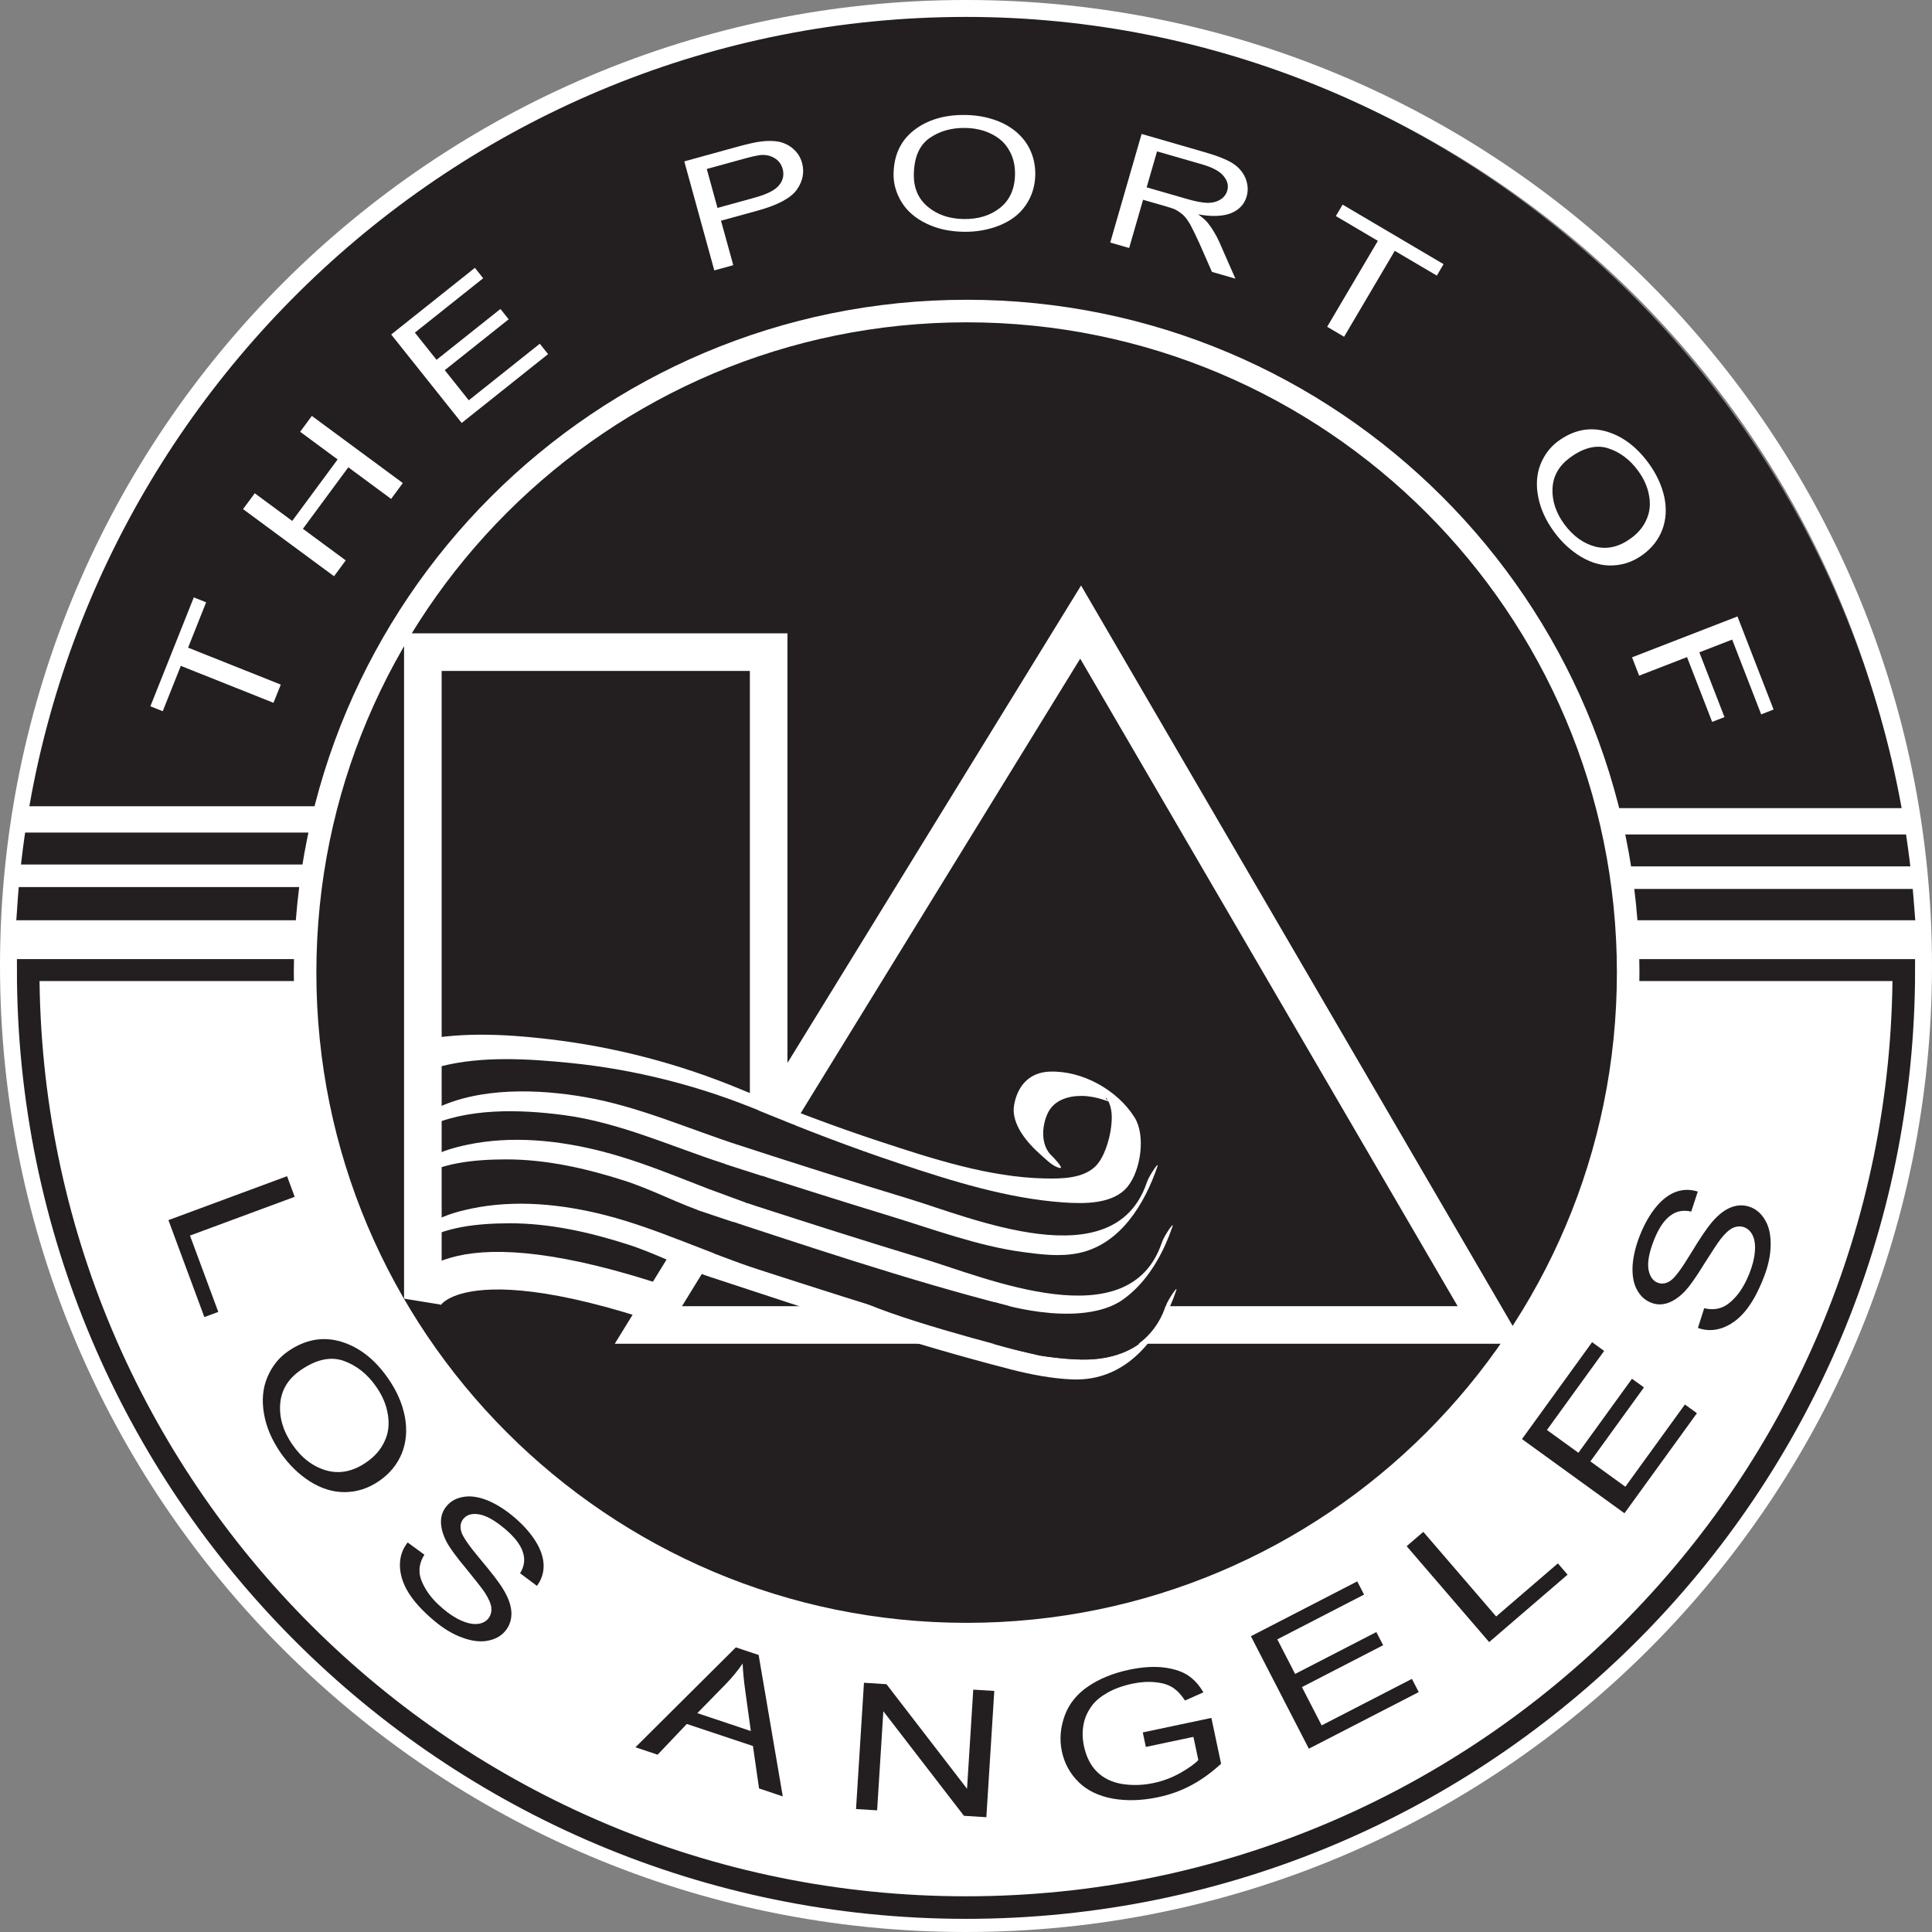 <?xml version="1.0" encoding="UTF-8"?>
<svg xmlns="http://www.w3.org/2000/svg" xmlns:xlink="http://www.w3.org/1999/xlink" width="514pt" height="514pt" viewBox="0 0 514 514" version="1.1">
<rect x="0" y="0" width="514" height="514" fill="#808080" stroke="none"/>
<defs>
<g>
<symbol overflow="visible" id="glyph0-0">
<path style="stroke:none;" d="M 12.734 -31.938 L -11.641 -41.656 L -21.828 -16.109 L 2.547 -6.391 Z M -20.891 -16.672 L -11.359 -40.578 L 11.781 -31.359 L 2.25 -7.453 Z M -20.891 -16.672 "/>
</symbol>
<symbol overflow="visible" id="glyph0-1">
<path style="stroke:none;" d="M 7.219 -18.078 L -17.438 -27.906 L -12.641 -39.969 L -15.922 -41.281 L -27.469 -12.312 L -24.188 -11 L -19.375 -23.062 L 5.281 -13.234 Z M 7.219 -18.078 "/>
</symbol>
<symbol overflow="visible" id="glyph1-0">
<path style="stroke:none;" d="M 20.422 -27.672 L -0.703 -43.266 L -17.047 -21.125 L 4.078 -5.531 Z M -15.969 -21.422 L -0.688 -42.141 L 19.344 -27.359 L 4.062 -6.641 Z M -15.969 -21.422 "/>
</symbol>
<symbol overflow="visible" id="glyph1-1">
<path style="stroke:none;" d="M 5.75 -7.797 L -5.641 -16.203 L 6.438 -32.562 L 17.828 -24.156 L 20.938 -28.375 L -3.266 -46.234 L -6.375 -42.016 L 3.594 -34.656 L -8.484 -18.297 L -18.453 -25.656 L -21.562 -21.438 L 2.641 -3.578 Z M 5.75 -7.797 "/>
</symbol>
<symbol overflow="visible" id="glyph2-0">
<path style="stroke:none;" d="M 26.891 -21.438 L 10.531 -41.969 L -10.984 -24.812 L 5.375 -4.281 Z M -9.875 -24.828 L 10.266 -40.875 L 25.781 -21.406 L 5.641 -5.359 Z M -9.875 -24.828 "/>
</symbol>
<symbol overflow="visible" id="glyph2-1">
<path style="stroke:none;" d="M 26.375 -21.016 L 24.172 -23.781 L 5.281 -8.734 L -1.109 -16.75 L 15.891 -30.281 L 13.703 -33.031 L -3.297 -19.5 L -9.062 -26.734 L 9.109 -41.203 L 6.906 -43.969 L -15.359 -26.234 L 3.391 -2.703 Z M 26.375 -21.016 "/>
</symbol>
<symbol overflow="visible" id="glyph3-0">
<path style="stroke:none;" d="M 30.641 -15.625 L 18.719 -39.016 L -5.797 -26.516 L 6.125 -3.125 Z M -4.719 -26.297 L 18.219 -38 L 29.531 -15.812 L 6.594 -4.109 Z M -4.719 -26.297 "/>
</symbol>
<symbol overflow="visible" id="glyph3-1">
<path style="stroke:none;" d=""/>
</symbol>
<symbol overflow="visible" id="glyph4-0">
<path style="stroke:none;" d="M 33.156 -9.141 L 26.188 -34.453 L -0.344 -27.141 L 6.625 -1.828 Z M 0.672 -26.719 L 25.5 -33.547 L 32.125 -9.531 L 7.297 -2.703 Z M 0.672 -26.719 "/>
</symbol>
<symbol overflow="visible" id="glyph4-1">
<path style="stroke:none;" d="M 9.125 -2.516 L 5.859 -14.344 L 15.609 -17.031 C 20.969 -18.5 24.469 -20.375 26.062 -22.641 C 27.656 -24.922 28.078 -27.312 27.422 -29.734 C 27.016 -31.188 26.281 -32.375 25.172 -33.375 C 24.094 -34.359 22.828 -34.984 21.359 -35.344 C 19.906 -35.625 18.25 -35.656 16.281 -35.391 C 14.891 -35.203 12.969 -34.766 10.422 -34.078 L -3.906 -30.125 L 4.078 -1.125 Z M 2.078 -28.109 L 11.781 -30.781 C 14.062 -31.406 15.672 -31.75 16.516 -31.828 C 17.922 -31.906 19.125 -31.625 20.172 -30.953 C 21.203 -30.328 21.906 -29.391 22.25 -28.172 C 22.703 -26.516 22.375 -25.031 21.25 -23.719 C 20.203 -22.422 17.969 -21.344 14.734 -20.453 L 4.922 -17.75 Z M 2.078 -28.109 "/>
</symbol>
<symbol overflow="visible" id="glyph5-0">
<path style="stroke:none;" d="M 34.391 0.562 L 34.812 -25.688 L 7.297 -26.141 L 6.875 0.109 Z M 8.172 -25.453 L 33.922 -25.031 L 33.516 -0.125 L 7.766 -0.547 Z M 8.172 -25.453 "/>
</symbol>
<symbol overflow="visible" id="glyph5-1">
<path style="stroke:none;" d="M 5 -7.062 C 6.453 -4.672 8.688 -2.75 11.578 -1.359 C 14.469 0.062 17.75 0.781 21.5 0.844 C 24.906 0.906 28.109 0.328 31.047 -0.844 C 34.047 -2.062 36.391 -3.812 38.016 -6.188 C 39.656 -8.562 40.516 -11.266 40.578 -14.344 C 40.625 -17.312 39.891 -20.016 38.391 -22.453 C 36.875 -24.812 34.719 -26.703 31.828 -28.094 C 28.922 -29.453 25.641 -30.172 22.016 -30.234 C 16.453 -30.312 11.906 -28.953 8.344 -26.203 C 4.781 -23.438 2.953 -19.562 2.875 -14.562 C 2.828 -11.969 3.562 -9.422 5 -7.062 Z M 12.391 -24.047 C 15.109 -25.938 18.266 -26.844 21.953 -26.781 C 24.594 -26.734 26.906 -26.203 28.969 -25.156 C 31.047 -24.109 32.609 -22.703 33.625 -20.828 C 34.703 -19.016 35.219 -16.875 35.188 -14.438 C 35.125 -10.562 33.797 -7.594 31.234 -5.547 C 28.672 -3.484 25.406 -2.484 21.5 -2.547 C 17.656 -2.609 14.484 -3.719 11.984 -5.812 C 9.422 -7.953 8.203 -10.844 8.266 -14.453 C 8.344 -18.938 9.719 -22.141 12.391 -24.047 Z M 12.391 -24.047 "/>
</symbol>
<symbol overflow="visible" id="glyph6-0">
<path style="stroke:none;" d="M 33.047 9.531 L 40.328 -15.688 L 13.891 -23.312 L 6.609 1.906 Z M 14.547 -22.422 L 39.281 -15.281 L 32.375 8.656 L 7.641 1.516 Z M 14.547 -22.422 "/>
</symbol>
<symbol overflow="visible" id="glyph6-1">
<path style="stroke:none;" d="M 9.203 2.656 L 12.906 -10.172 L 18.719 -8.5 C 19.969 -8.125 20.922 -7.828 21.438 -7.594 C 22.188 -7.188 22.844 -6.75 23.547 -6.156 C 24.172 -5.562 24.828 -4.672 25.516 -3.484 C 26.156 -2.281 26.969 -0.609 27.953 1.547 L 31.234 9.016 L 37.469 10.812 L 33.188 1.062 C 32.328 -0.844 31.297 -2.547 30.172 -3.969 C 29.625 -4.656 28.75 -5.422 27.578 -6.297 C 31.281 -5.609 34.234 -5.766 36.391 -6.641 C 38.531 -7.547 39.875 -9.016 40.469 -11.078 C 40.922 -12.656 40.812 -14.266 40.156 -15.922 C 39.469 -17.5 38.375 -18.828 36.766 -19.859 C 35.172 -20.875 32.656 -21.875 29.266 -22.844 L 12.516 -27.688 L 4.172 1.203 Z M 16.625 -23.047 L 28.562 -19.609 C 31.359 -18.797 33.297 -17.766 34.312 -16.5 C 35.375 -15.234 35.703 -13.953 35.297 -12.578 C 35.031 -11.656 34.453 -10.859 33.531 -10.266 C 32.625 -9.688 31.5 -9.359 30.141 -9.344 C 28.703 -9.375 26.906 -9.719 24.578 -10.391 L 13.859 -13.484 Z M 16.625 -23.047 "/>
</symbol>
<symbol overflow="visible" id="glyph7-0">
<path style="stroke:none;" d="M 29.625 17.484 L 42.969 -5.125 L 19.266 -19.109 L 5.922 3.5 Z M 19.672 -18.094 L 41.844 -5 L 29.188 16.453 L 7.016 3.359 Z M 19.672 -18.094 "/>
</symbol>
<symbol overflow="visible" id="glyph7-1">
<path style="stroke:none;" d="M 16.766 9.891 L 30.25 -12.969 L 41.438 -6.375 L 43.234 -9.422 L 16.375 -25.266 L 14.578 -22.219 L 25.75 -15.625 L 12.266 7.234 Z M 16.766 9.891 "/>
</symbol>
<symbol overflow="visible" id="glyph8-0">
<path style="stroke:none;" d="M 25.828 22.703 L 43.156 2.984 L 22.5 -15.188 L 5.172 4.531 Z M 22.719 -14.109 L 42.062 2.891 L 25.609 21.609 L 6.266 4.609 Z M 22.719 -14.109 "/>
</symbol>
<symbol overflow="visible" id="glyph8-1">
<path style="stroke:none;" d=""/>
</symbol>
<symbol overflow="visible" id="glyph9-0">
<path style="stroke:none;" d="M 20.375 27.703 L 41.516 12.156 L 25.219 -10.016 L 4.078 5.531 Z M 25.203 -8.906 L 40.453 11.828 L 20.391 26.594 L 5.141 5.859 Z M 25.203 -8.906 "/>
</symbol>
<symbol overflow="visible" id="glyph9-1">
<path style="stroke:none;" d="M 8.641 -0.297 C 7.641 2.312 7.453 5.234 8.094 8.375 C 8.719 11.547 10.125 14.609 12.344 17.625 C 14.359 20.375 16.75 22.562 19.469 24.203 C 22.25 25.844 25.062 26.641 27.922 26.5 C 30.828 26.375 33.5 25.422 35.969 23.594 C 38.359 21.844 40.078 19.641 41.094 16.969 C 42.078 14.328 42.281 11.453 41.625 8.312 C 40.938 5.188 39.531 2.141 37.391 -0.781 C 34.094 -5.25 30.25 -8.047 25.891 -9.219 C 21.547 -10.391 17.359 -9.484 13.328 -6.531 C 11.25 -5 9.656 -2.875 8.641 -0.297 Z M 26.625 -4.688 C 29.781 -3.672 32.422 -1.703 34.609 1.266 C 36.172 3.391 37.141 5.562 37.547 7.812 C 37.984 10.109 37.797 12.219 36.938 14.156 C 36.141 16.109 34.75 17.812 32.781 19.25 C 29.672 21.547 26.516 22.297 23.328 21.516 C 20.141 20.703 17.359 18.703 15.031 15.562 C 12.766 12.469 11.734 9.281 11.875 6.031 C 12.031 2.688 13.609 -0.031 16.516 -2.172 C 20.125 -4.828 23.516 -5.656 26.625 -4.688 Z M 26.625 -4.688 "/>
</symbol>
<symbol overflow="visible" id="glyph10-0">
<path style="stroke:none;" d="M 12.438 32.062 L 36.906 22.578 L 26.953 -3.078 L 2.484 6.406 Z M 26.641 -2.031 L 35.953 21.984 L 12.734 30.984 L 3.422 6.969 Z M 26.641 -2.031 "/>
</symbol>
<symbol overflow="visible" id="glyph10-1">
<path style="stroke:none;" d="M 3.516 9.078 L 16.25 4.141 L 22.938 21.375 L 26.219 20.109 L 19.531 2.875 L 28.266 -0.516 L 35.984 19.375 L 39.281 18.094 L 29.672 -6.672 L 1.625 4.203 Z M 3.516 9.078 "/>
</symbol>
<symbol overflow="visible" id="glyph11-0">
<path style="stroke:none;" d="M 13.359 36.094 L 40.906 25.891 L 30.219 -2.984 L 2.672 7.219 Z M 29.859 -1.797 L 39.859 25.219 L 13.719 34.891 L 3.719 7.875 Z M 29.859 -1.797 "/>
</symbol>
<symbol overflow="visible" id="glyph11-1">
<path style="stroke:none;" d="M 11.125 30.016 L 14.828 28.641 L 7.297 8.328 L 35.156 -1.984 L 33.125 -7.469 L 1.562 4.219 Z M 11.125 30.016 "/>
</symbol>
<symbol overflow="visible" id="glyph12-0">
<path style="stroke:none;" d="M 21.906 31.641 L 46.047 14.922 L 28.531 -10.391 L 4.391 6.328 Z M 28.484 -9.156 L 44.875 14.516 L 21.953 30.391 L 5.562 6.719 Z M 28.484 -9.156 "/>
</symbol>
<symbol overflow="visible" id="glyph12-1">
<path style="stroke:none;" d="M 9.688 -0.031 C 8.469 2.828 8.172 6.109 8.781 9.641 C 9.375 13.203 10.859 16.656 13.234 20.109 C 15.406 23.234 18.016 25.781 21 27.688 C 24.062 29.625 27.188 30.578 30.406 30.547 C 33.641 30.484 36.656 29.5 39.484 27.531 C 42.219 25.641 44.219 23.219 45.438 20.281 C 46.609 17.359 46.922 14.172 46.297 10.625 C 45.641 7.094 44.156 3.641 41.828 0.312 C 38.297 -4.797 34.109 -8.047 29.266 -9.5 C 24.422 -10.938 19.734 -10.078 15.141 -6.891 C 12.734 -5.234 10.906 -2.906 9.688 -0.031 Z M 29.938 -4.406 C 33.422 -3.156 36.312 -0.875 38.656 2.516 C 40.344 4.938 41.359 7.375 41.75 9.938 C 42.172 12.5 41.906 14.859 40.875 17 C 39.906 19.172 38.297 21.031 36.062 22.578 C 32.5 25.047 28.953 25.766 25.406 24.781 C 21.875 23.797 18.828 21.484 16.344 17.891 C 13.891 14.359 12.828 10.734 13.094 7.109 C 13.391 3.375 15.188 0.406 18.516 -1.891 C 22.656 -4.766 26.484 -5.594 29.938 -4.406 Z M 29.938 -4.406 "/>
</symbol>
<symbol overflow="visible" id="glyph13-0">
<path style="stroke:none;" d="M 29.406 24.812 L 48.344 2.359 L 24.828 -17.484 L 5.891 4.969 Z M 25.094 -16.266 L 47.109 2.297 L 29.141 23.594 L 7.125 5.031 Z M 25.094 -16.266 "/>
</symbol>
<symbol overflow="visible" id="glyph13-1">
<path style="stroke:none;" d="M 7.062 -0.25 C 7.109 2.047 7.828 4.469 9.328 6.891 C 10.828 9.312 13.094 11.797 16.156 14.375 C 18.562 16.391 20.984 17.891 23.453 18.797 C 25.953 19.75 28.234 20.078 30.219 19.734 C 32.297 19.391 33.906 18.531 35.062 17.156 C 36.219 15.797 36.766 14.172 36.734 12.297 C 36.672 10.453 36 8.406 34.578 6.062 C 33.656 4.484 31.641 1.812 28.547 -1.859 C 25.453 -5.531 23.703 -8.062 23.375 -9.375 C 23 -10.734 23.203 -11.844 23.984 -12.766 C 24.875 -13.828 26.25 -14.219 28.094 -13.922 C 30 -13.609 32.266 -12.359 35 -10.062 C 37.578 -7.875 39.156 -5.828 39.766 -3.891 C 40.438 -1.906 40.156 -0.062 39.031 1.75 L 43.516 5.109 C 44.688 3.531 45.328 1.719 45.297 -0.328 C 45.266 -2.375 44.562 -4.5 43.156 -6.766 C 41.797 -8.953 39.844 -11.156 37.359 -13.25 C 35.094 -15.156 32.797 -16.609 30.469 -17.594 C 28.062 -18.562 25.938 -18.891 24.047 -18.578 C 22.094 -18.266 20.625 -17.469 19.5 -16.125 C 18.5 -14.953 18 -13.594 17.984 -11.953 C 17.984 -10.344 18.469 -8.516 19.516 -6.531 C 20.359 -4.953 22.078 -2.594 24.719 0.562 C 27.297 3.719 28.969 5.875 29.641 6.875 C 30.688 8.5 31.266 9.844 31.391 10.922 C 31.484 12.047 31.203 13.047 30.547 13.844 C 29.859 14.641 28.906 15.109 27.75 15.234 C 26.516 15.359 25.109 15.094 23.469 14.375 C 21.828 13.672 20.156 12.578 18.469 11.141 C 16.594 9.562 15.047 7.844 13.984 6.062 C 12.875 4.219 12.281 2.609 12.281 1.203 C 12.219 -0.25 12.672 -1.75 13.578 -3.188 L 9.125 -6.438 C 7.719 -4.672 7.031 -2.609 7.062 -0.25 Z M 7.062 -0.25 "/>
</symbol>
<symbol overflow="visible" id="glyph14-0">
<path style="stroke:none;" d="M 33.688 18.594 L 47.875 -7.125 L 20.938 -22 L 6.75 3.719 Z M 21.438 -20.859 L 46.641 -6.953 L 33.172 17.453 L 7.969 3.547 Z M 21.438 -20.859 "/>
</symbol>
<symbol overflow="visible" id="glyph14-1">
<path style="stroke:none;" d=""/>
</symbol>
<symbol overflow="visible" id="glyph15-0">
<path style="stroke:none;" d="M 36.516 12.156 L 45.797 -15.719 L 16.594 -25.438 L 7.312 2.438 Z M 17.297 -24.406 L 44.609 -15.312 L 35.797 11.125 L 8.484 2.031 Z M 17.297 -24.406 "/>
</symbol>
<symbol overflow="visible" id="glyph15-1">
<path style="stroke:none;" d="M 5.781 1.922 L 13.547 -6.25 L 31.141 -0.391 L 32.766 10.906 L 39.078 13.016 L 32.656 -24.609 L 26.594 -26.625 L -0.125 -0.047 Z M 24.016 -16.969 C 25.625 -18.656 27.125 -20.438 28.406 -22.344 C 28.469 -20.391 28.703 -17.828 29.156 -14.656 L 30.578 -4.375 L 16.344 -9.125 Z M 24.016 -16.969 "/>
</symbol>
<symbol overflow="visible" id="glyph16-0">
<path style="stroke:none;" d="M 38.406 2.422 L 40.25 -26.891 L 9.531 -28.828 L 7.688 0.484 Z M 10.469 -28.016 L 39.203 -26.203 L 37.453 1.609 L 8.719 -0.203 Z M 10.469 -28.016 "/>
</symbol>
<symbol overflow="visible" id="glyph16-1">
<path style="stroke:none;" d="M 10.266 0.641 L 11.922 -25.719 L 33.359 2.094 L 39.328 2.469 L 41.438 -31.125 L 35.844 -31.469 L 34.188 -5.094 L 12.75 -32.922 L 6.766 -33.297 L 4.656 0.297 Z M 10.266 0.641 "/>
</symbol>
<symbol overflow="visible" id="glyph17-0">
<path style="stroke:none;" d="M 37.656 -7.969 L 31.578 -36.703 L 1.453 -30.328 L 7.531 -1.594 Z M 2.578 -29.797 L 30.75 -35.75 L 36.516 -8.484 L 8.344 -2.531 Z M 2.578 -29.797 "/>
</symbol>
<symbol overflow="visible" id="glyph17-1">
<path style="stroke:none;" d="M 34.734 -20.844 L 36.047 -14.672 C 35.016 -13.609 33.359 -12.438 31.172 -11.203 C 28.969 -9.984 26.641 -9.094 24.172 -8.578 C 21.344 -7.969 18.609 -7.891 15.859 -8.297 C 13.141 -8.734 10.891 -9.797 9.141 -11.5 C 7.391 -13.188 6.219 -15.531 5.594 -18.484 C 5.094 -20.859 5.156 -23.188 5.812 -25.438 C 6.234 -26.781 6.906 -28.062 7.844 -29.297 C 8.812 -30.547 10.172 -31.641 11.969 -32.656 C 13.719 -33.641 15.938 -34.453 18.516 -35 C 20.688 -35.453 22.734 -35.594 24.609 -35.375 C 26.547 -35.203 28.078 -34.719 29.25 -33.953 C 30.406 -33.188 31.484 -32.078 32.5 -30.516 L 37.391 -32.688 C 36.188 -34.75 34.734 -36.328 33 -37.391 C 31.25 -38.453 29.031 -39.078 26.406 -39.359 C 23.719 -39.609 20.812 -39.375 17.672 -38.719 C 13.406 -37.812 9.734 -36.328 6.719 -34.266 C 3.75 -32.25 1.641 -29.656 0.5 -26.516 C -0.656 -23.344 -0.938 -20.156 -0.266 -17 C 0.422 -13.734 1.938 -11.031 4.25 -8.766 C 6.531 -6.531 9.625 -5.078 13.359 -4.406 C 17.078 -3.766 21.062 -3.891 25.344 -4.797 C 28.484 -5.453 31.469 -6.516 34.234 -8.016 C 37 -9.5 39.625 -11.422 42.094 -13.703 L 39.516 -25.891 L 21.266 -22.031 L 22.078 -18.172 Z M 34.734 -20.844 "/>
</symbol>
<symbol overflow="visible" id="glyph18-0">
<path style="stroke:none;" d="M 34.203 -17.625 L 20.75 -43.734 L -6.609 -29.641 L 6.844 -3.531 Z M -5.391 -29.422 L 20.219 -42.609 L 32.984 -17.844 L 7.375 -4.656 Z M -5.391 -29.422 "/>
</symbol>
<symbol overflow="visible" id="glyph18-1">
<path style="stroke:none;" d="M 33.547 -17.281 L 31.734 -20.797 L 7.719 -8.422 L 2.469 -18.609 L 24.078 -29.75 L 22.266 -33.25 L 0.656 -22.109 L -4.078 -31.312 L 19 -43.219 L 17.188 -46.734 L -11.109 -32.141 L 4.312 -2.219 Z M 33.547 -17.281 "/>
</symbol>
<symbol overflow="visible" id="glyph19-0">
<path style="stroke:none;" d="M 29.172 -25.094 L 10.016 -47.359 L -13.312 -27.297 L 5.844 -5.031 Z M -12.094 -27.375 L 9.75 -46.156 L 27.938 -25.016 L 6.094 -6.234 Z M -12.094 -27.375 "/>
</symbol>
<symbol overflow="visible" id="glyph19-1">
<path style="stroke:none;" d="M 24.266 -20.875 L 21.688 -23.875 L 5.266 -9.75 L -14.109 -32.266 L -18.547 -28.453 L 3.406 -2.938 Z M 24.266 -20.875 "/>
</symbol>
<symbol overflow="visible" id="glyph20-0">
<path style="stroke:none;" d="M 22.562 -31.172 L -1.234 -48.391 L -19.281 -23.453 L 4.516 -6.234 Z M -18.094 -23.812 L -1.219 -47.156 L 21.359 -30.812 L 4.484 -7.469 Z M -18.094 -23.812 "/>
</symbol>
<symbol overflow="visible" id="glyph20-1">
<path style="stroke:none;" d="M 22.125 -30.562 L 18.922 -32.875 L 3.078 -11 L -6.219 -17.734 L 8.031 -37.422 L 4.844 -39.719 L -9.406 -20.031 L -17.781 -26.094 L -2.562 -47.125 L -5.766 -49.453 L -24.422 -23.672 L 2.844 -3.938 Z M 22.125 -30.562 "/>
</symbol>
<symbol overflow="visible" id="glyph21-0">
<path style="stroke:none;" d="M 14.109 -35.797 L -13.219 -46.562 L -24.5 -17.938 L 2.828 -7.172 Z M -23.438 -18.578 L -12.875 -45.375 L 13.047 -35.156 L 2.484 -8.359 Z M -23.438 -18.578 "/>
</symbol>
<symbol overflow="visible" id="glyph21-1">
<path style="stroke:none;" d="M -2.5 -6.609 C -0.328 -7.406 1.719 -8.844 3.547 -11.047 C 5.359 -13.234 6.969 -16.172 8.438 -19.906 C 9.594 -22.828 10.234 -25.609 10.312 -28.234 C 10.406 -30.906 10 -33.172 9.031 -34.953 C 8.047 -36.797 6.719 -38.047 5.047 -38.703 C 3.391 -39.359 1.672 -39.375 -0.078 -38.734 C -1.812 -38.094 -3.531 -36.797 -5.312 -34.719 C -6.5 -33.328 -8.406 -30.578 -10.891 -26.453 C -13.375 -22.344 -15.203 -19.875 -16.359 -19.141 C -17.516 -18.359 -18.641 -18.203 -19.766 -18.641 C -21.047 -19.156 -21.844 -20.312 -22.188 -22.172 C -22.484 -24.078 -22.031 -26.625 -20.734 -29.938 C -19.484 -33.094 -18.047 -35.234 -16.391 -36.453 C -14.75 -37.719 -12.875 -38.031 -10.812 -37.547 L -9.062 -42.875 C -10.938 -43.469 -12.859 -43.5 -14.797 -42.828 C -16.734 -42.141 -18.516 -40.781 -20.203 -38.734 C -21.844 -36.734 -23.297 -34.188 -24.484 -31.172 C -25.578 -28.406 -26.219 -25.75 -26.406 -23.25 C -26.547 -20.672 -26.188 -18.531 -25.297 -16.844 C -24.359 -15.094 -23.141 -13.969 -21.516 -13.328 C -20.078 -12.75 -18.641 -12.703 -17.078 -13.219 C -15.547 -13.734 -13.984 -14.781 -12.422 -16.422 C -11.219 -17.719 -9.516 -20.094 -7.375 -23.609 C -5.203 -27.062 -3.703 -29.312 -2.953 -30.281 C -1.766 -31.797 -0.672 -32.766 0.312 -33.234 C 1.344 -33.672 2.375 -33.734 3.344 -33.359 C 4.312 -32.984 5.078 -32.203 5.562 -31.172 C 6.078 -30.031 6.281 -28.625 6.109 -26.828 C 5.969 -25.031 5.469 -23.125 4.656 -21.062 C 3.75 -18.781 2.625 -16.766 1.297 -15.188 C -0.109 -13.547 -1.453 -12.484 -2.797 -12.016 C -4.156 -11.5 -5.703 -11.453 -7.359 -11.844 L -9.031 -6.594 C -6.891 -5.828 -4.719 -5.828 -2.5 -6.609 Z M -2.5 -6.609 "/>
</symbol>
</g>
</defs>
<g id="surface1">
<path style="fill:none;stroke-width:50;stroke-linecap:butt;stroke-linejoin:miter;stroke:rgb(100%,100%,100%);stroke-opacity:1;stroke-miterlimit:4;" d="M 5115 2570 C 5115 1164.414 3975.586 25 2570 25 C 1164.414 25 25 1164.414 25 2570 C 25 3975.586 1164.414 5115 2570 5115 C 3975.586 5115 5115 3975.586 5115 2570 Z M 5115 2570 " transform="matrix(0.1,0,0,-0.1,0,514)"/>
<path style=" stroke:none;fill-rule:nonzero;fill:rgb(13.699%,12.199%,12.5%);fill-opacity:1;" d="M 8.07 241.477 C 16.82 111.621 124.926 8 257 8 C 388.395 8 496.066 112.57 505.785 241.48 L 8.07 241.477 "/>
<path style="fill:none;stroke-width:70;stroke-linecap:butt;stroke-linejoin:miter;stroke:rgb(13.699%,12.199%,12.5%);stroke-opacity:1;stroke-miterlimit:4;" d="M 80.703 2725.234 C 168.203 4023.789 1249.258 5060 2570 5060 C 3883.945 5060 4960.664 4014.297 5057.852 2725.195 Z M 80.703 2725.234 " transform="matrix(0.1,0,0,-0.1,0,514)"/>
<path style=" stroke:none;fill-rule:nonzero;fill:rgb(100%,100%,100%);fill-opacity:1;" d="M 506.5 258 C 506.5 395.797 394.797 507.5 257 507.5 C 119.203 507.5 7.5 395.797 7.5 258 L 506.5 258 "/>
<path style="fill:none;stroke-width:60;stroke-linecap:butt;stroke-linejoin:miter;stroke:rgb(13.699%,12.199%,12.5%);stroke-opacity:1;stroke-miterlimit:4;" d="M 5065 2560 C 5065 1182.031 3947.969 65 2570 65 C 1192.031 65 75 1182.031 75 2560 Z M 5065 2560 " transform="matrix(0.1,0,0,-0.1,0,514)"/>
<path style=" stroke:none;fill-rule:nonzero;fill:rgb(13.699%,12.199%,12.5%);fill-opacity:1;" d="M 433.168 258.75 C 433.168 355.953 354.367 434.75 257.168 434.75 C 159.965 434.75 81.168 355.953 81.168 258.75 C 81.168 161.547 159.965 82.75 257.168 82.75 C 354.367 82.75 433.168 161.547 433.168 258.75 "/>
<path style="fill:none;stroke-width:60;stroke-linecap:butt;stroke-linejoin:miter;stroke:rgb(100%,100%,100%);stroke-opacity:1;stroke-miterlimit:4;" d="M 4331.68 2552.5 C 4331.68 1580.469 3543.672 792.5 2571.68 792.5 C 1599.648 792.5 811.68 1580.469 811.68 2552.5 C 811.68 3524.531 1599.648 4312.5 2571.68 4312.5 C 3543.672 4312.5 4331.68 3524.531 4331.68 2552.5 Z M 4331.68 2552.5 " transform="matrix(0.1,0,0,-0.1,0,514)"/>
<path style="fill:none;stroke-width:100;stroke-linecap:butt;stroke-linejoin:miter;stroke:rgb(100%,100%,100%);stroke-opacity:1;stroke-miterlimit:4;" d="M 2045 2215 L 2045 3405 L 1125 3405 L 1125 1685 C 1125 1685 1185 1865 1775 1665 " transform="matrix(0.1,0,0,-0.1,0,514)"/>
<path style="fill:none;stroke-width:100;stroke-linecap:butt;stroke-linejoin:miter;stroke:rgb(100%,100%,100%);stroke-opacity:1;stroke-miterlimit:4;" d="M 1725 1615 L 2875 3485 L 3965 1615 Z M 1725 1615 " transform="matrix(0.1,0,0,-0.1,0,514)"/>
<path style=" stroke:none;fill-rule:nonzero;fill:rgb(100%,100%,100%);fill-opacity:1;" d="M 117.34 283.684 C 128.305 280.898 140.648 281.684 151.742 282.797 C 169.141 284.543 186.426 288.965 202.543 295.703 C 214.609 300.75 226.852 305.395 239.258 309.535 C 253.371 314.254 268.109 318.875 283.039 319.91 C 288.445 320.281 296.105 320.387 299.926 315.777 C 303.566 311.387 304.828 302.047 301.855 297.301 C 297.266 289.973 287.922 284.762 279.191 285.105 C 273.816 285.316 270.684 288.91 269.793 294.012 C 268.906 299.086 273.477 304.254 276.957 307.281 C 278.277 308.43 280.211 310.484 282.059 310.742 C 283.07 310.883 280.199 307.855 280.043 307.719 C 276.766 304.867 277.121 299.676 278.719 296.215 C 280.348 292.688 284.207 291.535 287.785 291.562 C 289.656 291.574 291.848 291.98 293.496 292.562 C 294.387 292.871 295.016 293.039 296.02 293.43 C 293.238 292.352 294.09 290.934 295.137 293.566 C 295.918 295.527 295.863 297.766 295.613 299.816 C 295.227 303.035 293.824 307.992 291.395 310.336 C 288.055 313.555 282.391 313.609 278.078 313.523 C 263.188 313.234 248.109 308.301 234.098 303.691 C 221.52 299.555 209.129 294.82 196.902 289.734 C 180.641 282.969 163.445 278.496 145.941 276.457 C 134.258 275.094 121.219 274.383 109.66 277.316 C 109.184 277.441 112.781 281.004 112.961 281.152 C 113.855 281.895 116.008 284.02 117.34 283.684 "/>
<path style=" stroke:none;fill-rule:nonzero;fill:rgb(100%,100%,100%);fill-opacity:1;" d="M 113.121 300.047 C 124.016 294.68 138.289 295.121 149.91 296.652 C 164.785 298.613 178.414 304.953 192.566 309.547 C 207.23 314.305 221.914 318.98 236.656 323.477 C 248.195 326.996 260.199 331.512 272.215 333.113 C 277.047 333.758 281.996 334.387 286.898 333.391 C 298.023 331.121 304.527 320.324 307.926 310.332 C 308.301 309.23 307.145 310.895 307.031 311.059 C 306.301 312.172 305.504 313.398 305.074 314.668 C 296.371 340.266 258.48 323.984 241.562 318.859 C 226.621 314.336 211.746 309.59 196.895 304.781 C 183.191 300.344 169.961 294.379 155.719 291.891 C 143.281 289.715 127.609 289.176 115.879 294.953 C 114.453 295.656 113.738 299.742 113.121 300.047 "/>
<path style=" stroke:none;fill-rule:nonzero;fill:rgb(100%,100%,100%);fill-opacity:1;" d="M 110.121 314.047 C 116.742 309.223 126.719 308.477 134.539 308.453 C 145.23 308.422 155.84 310.824 165.973 314.062 C 173.582 316.496 180.617 320.336 188.168 322.809 C 214.605 331.473 241.109 340.441 268.062 347.359 C 273.285 348.699 278.871 349.766 284.258 349.988 C 298.766 350.578 307.645 338.922 311.926 326.332 C 312.301 325.23 311.145 326.895 311.031 327.059 C 310.301 328.172 309.504 329.398 309.074 330.668 C 300.371 356.266 262.48 339.984 245.562 334.859 C 230.621 330.336 215.746 325.59 200.895 320.781 C 187.164 316.336 174.172 309.926 160.184 306.328 C 148.594 303.348 136.16 302.082 124.355 304.547 C 120.508 305.352 116.117 306.594 112.879 308.953 C 111.504 309.953 110.844 313.52 110.121 314.047 "/>
<path style=" stroke:none;fill-rule:nonzero;fill:rgb(100%,100%,100%);fill-opacity:1;" d="M 111.121 331.047 C 117.742 326.223 127.719 325.477 135.539 325.453 C 146.23 325.422 156.84 327.824 166.973 331.062 C 174.582 333.496 181.617 337.336 189.168 339.809 C 215.605 348.473 242.109 357.441 269.062 364.359 C 274.285 365.699 279.871 366.766 285.258 366.988 C 299.766 367.578 308.645 355.922 312.926 343.332 C 313.301 342.23 312.145 343.895 312.031 344.059 C 311.301 345.172 310.504 346.398 310.074 347.668 C 301.371 373.266 263.48 356.984 246.562 351.859 C 231.621 347.336 216.746 342.59 201.895 337.781 C 188.164 333.336 175.172 326.926 161.184 323.328 C 149.594 320.348 137.16 319.082 125.355 321.547 C 121.508 322.352 117.117 323.594 113.879 325.953 C 112.504 326.953 111.844 330.52 111.121 331.047 "/>
<path style=" stroke:none;fill-rule:nonzero;fill:rgb(13.699%,12.199%,12.5%);fill-opacity:1;" d="M 211.668 299.418 L 200.5 294.918 L 195.832 304.418 L 205.957 307.711 L 211.668 299.418 "/>
<path style=" stroke:none;fill-rule:nonzero;fill:rgb(13.699%,12.199%,12.5%);fill-opacity:1;" d="M 203.957 313.25 L 192.418 309.543 L 188.582 316.336 L 198.668 320.043 L 203.957 313.25 "/>
<path style=" stroke:none;fill-rule:nonzero;fill:rgb(13.699%,12.199%,12.5%);fill-opacity:1;" d="M 196 325.418 L 184.812 321.688 L 180.418 329.754 L 190.418 333.625 L 196 325.418 "/>
<path style=" stroke:none;fill-rule:nonzero;fill:rgb(13.699%,12.199%,12.5%);fill-opacity:1;" d="M 275.875 360.5 C 275.875 360.5 244.75 352.875 230.625 346.875 L 264.875 346.5 C 264.875 346.5 285.586 353.25 297.609 346.516 L 310.25 346.875 C 310.25 346.875 306.75 363.125 285.875 361.625 C 285.875 361.625 278.375 361.125 275.875 360.5 "/>
<path style="fill:none;stroke-width:60;stroke-linecap:butt;stroke-linejoin:miter;stroke:rgb(100%,100%,100%);stroke-opacity:1;stroke-miterlimit:4;" d="M 815 2810 L 35 2810 " transform="matrix(0.1,0,0,-0.1,0,514)"/>
<path style="fill:none;stroke-width:70;stroke-linecap:butt;stroke-linejoin:miter;stroke:rgb(100%,100%,100%);stroke-opacity:1;stroke-miterlimit:4;" d="M 865 2960 L 55 2960 " transform="matrix(0.1,0,0,-0.1,0,514)"/>
<path style="fill:none;stroke-width:70;stroke-linecap:butt;stroke-linejoin:miter;stroke:rgb(100%,100%,100%);stroke-opacity:1;stroke-miterlimit:4;" d="M 5076.641 2955 L 4300 2955 " transform="matrix(0.1,0,0,-0.1,0,514)"/>
<path style="fill:none;stroke-width:60;stroke-linecap:butt;stroke-linejoin:miter;stroke:rgb(100%,100%,100%);stroke-opacity:1;stroke-miterlimit:4;" d="M 5101.68 2805 L 4330 2805 " transform="matrix(0.1,0,0,-0.1,0,514)"/>
<g style="fill:rgb(100%,100%,100%);fill-opacity:1;">
  <use xlink:href="#glyph0-1" x="67.48" y="200.213"/>
</g>
<g style="fill:rgb(100%,100%,100%);fill-opacity:1;">
  <use xlink:href="#glyph1-1" x="86.228" y="156.887"/>
</g>
<g style="fill:rgb(100%,100%,100%);fill-opacity:1;">
  <use xlink:href="#glyph2-1" x="119.437" y="115.228"/>
</g>
<g style="fill:rgb(100%,100%,100%);fill-opacity:1;">
  <use xlink:href="#glyph3-1" x="160.109" y="85.922"/>
</g>
<g style="fill:rgb(100%,100%,100%);fill-opacity:1;">
  <use xlink:href="#glyph4-1" x="185.96" y="73.064"/>
</g>
<g style="fill:rgb(100%,100%,100%);fill-opacity:1;">
  <use xlink:href="#glyph5-1" x="234.854" y="60.821"/>
</g>
<g style="fill:rgb(100%,100%,100%);fill-opacity:1;">
  <use xlink:href="#glyph6-1" x="291.202" y="63.322"/>
</g>
<g style="fill:rgb(100%,100%,100%);fill-opacity:1;">
  <use xlink:href="#glyph7-1" x="340.822" y="79.703"/>
</g>
<g style="fill:rgb(100%,100%,100%);fill-opacity:1;">
  <use xlink:href="#glyph8-1" x="379.411" y="104.836"/>
</g>
<g style="fill:rgb(100%,100%,100%);fill-opacity:1;">
  <use xlink:href="#glyph9-1" x="401.161" y="123.93"/>
</g>
<g style="fill:rgb(100%,100%,100%);fill-opacity:1;">
  <use xlink:href="#glyph10-1" x="432.572" y="170.676"/>
</g>
<g style="fill:rgb(13.699%,12.199%,12.5%);fill-opacity:1;">
  <use xlink:href="#glyph11-1" x="43.246" y="320.389"/>
</g>
<g style="fill:rgb(13.699%,12.199%,12.5%);fill-opacity:1;">
  <use xlink:href="#glyph12-1" x="61.444" y="366.432"/>
</g>
<g style="fill:rgb(13.699%,12.199%,12.5%);fill-opacity:1;">
  <use xlink:href="#glyph13-1" x="99.332" y="416.804"/>
</g>
<g style="fill:rgb(13.699%,12.199%,12.5%);fill-opacity:1;">
  <use xlink:href="#glyph14-1" x="143.88" y="450.922"/>
</g>
<g style="fill:rgb(13.699%,12.199%,12.5%);fill-opacity:1;">
  <use xlink:href="#glyph15-1" x="169.176" y="464.904"/>
</g>
<g style="fill:rgb(13.699%,12.199%,12.5%);fill-opacity:1;">
  <use xlink:href="#glyph16-1" x="223.088" y="480.991"/>
</g>
<g style="fill:rgb(13.699%,12.199%,12.5%);fill-opacity:1;">
  <use xlink:href="#glyph17-1" x="282.768" y="482.934"/>
</g>
<g style="fill:rgb(13.699%,12.199%,12.5%);fill-opacity:1;">
  <use xlink:href="#glyph18-1" x="343.902" y="467.453"/>
</g>
<g style="fill:rgb(13.699%,12.199%,12.5%);fill-opacity:1;">
  <use xlink:href="#glyph19-1" x="392.78" y="439.807"/>
</g>
<g style="fill:rgb(13.699%,12.199%,12.5%);fill-opacity:1;">
  <use xlink:href="#glyph20-1" x="429.337" y="406.535"/>
</g>
<g style="fill:rgb(13.699%,12.199%,12.5%);fill-opacity:1;">
  <use xlink:href="#glyph21-1" x="460.753" y="359.886"/>
</g>
<path style=" stroke:none;fill-rule:nonzero;fill:rgb(100%,100%,100%);fill-opacity:1;" d="M 510.168 255.168 L 434.5 255.168 L 434.5 244.832 L 510.168 244.832 L 510.168 255.168 "/>
<path style=" stroke:none;fill-rule:nonzero;fill:rgb(100%,100%,100%);fill-opacity:1;" d="M 79.168 255.164 L 3.5 255.164 L 3.5 244.832 L 79.168 244.832 L 79.168 255.164 "/>
</g>
</svg>
